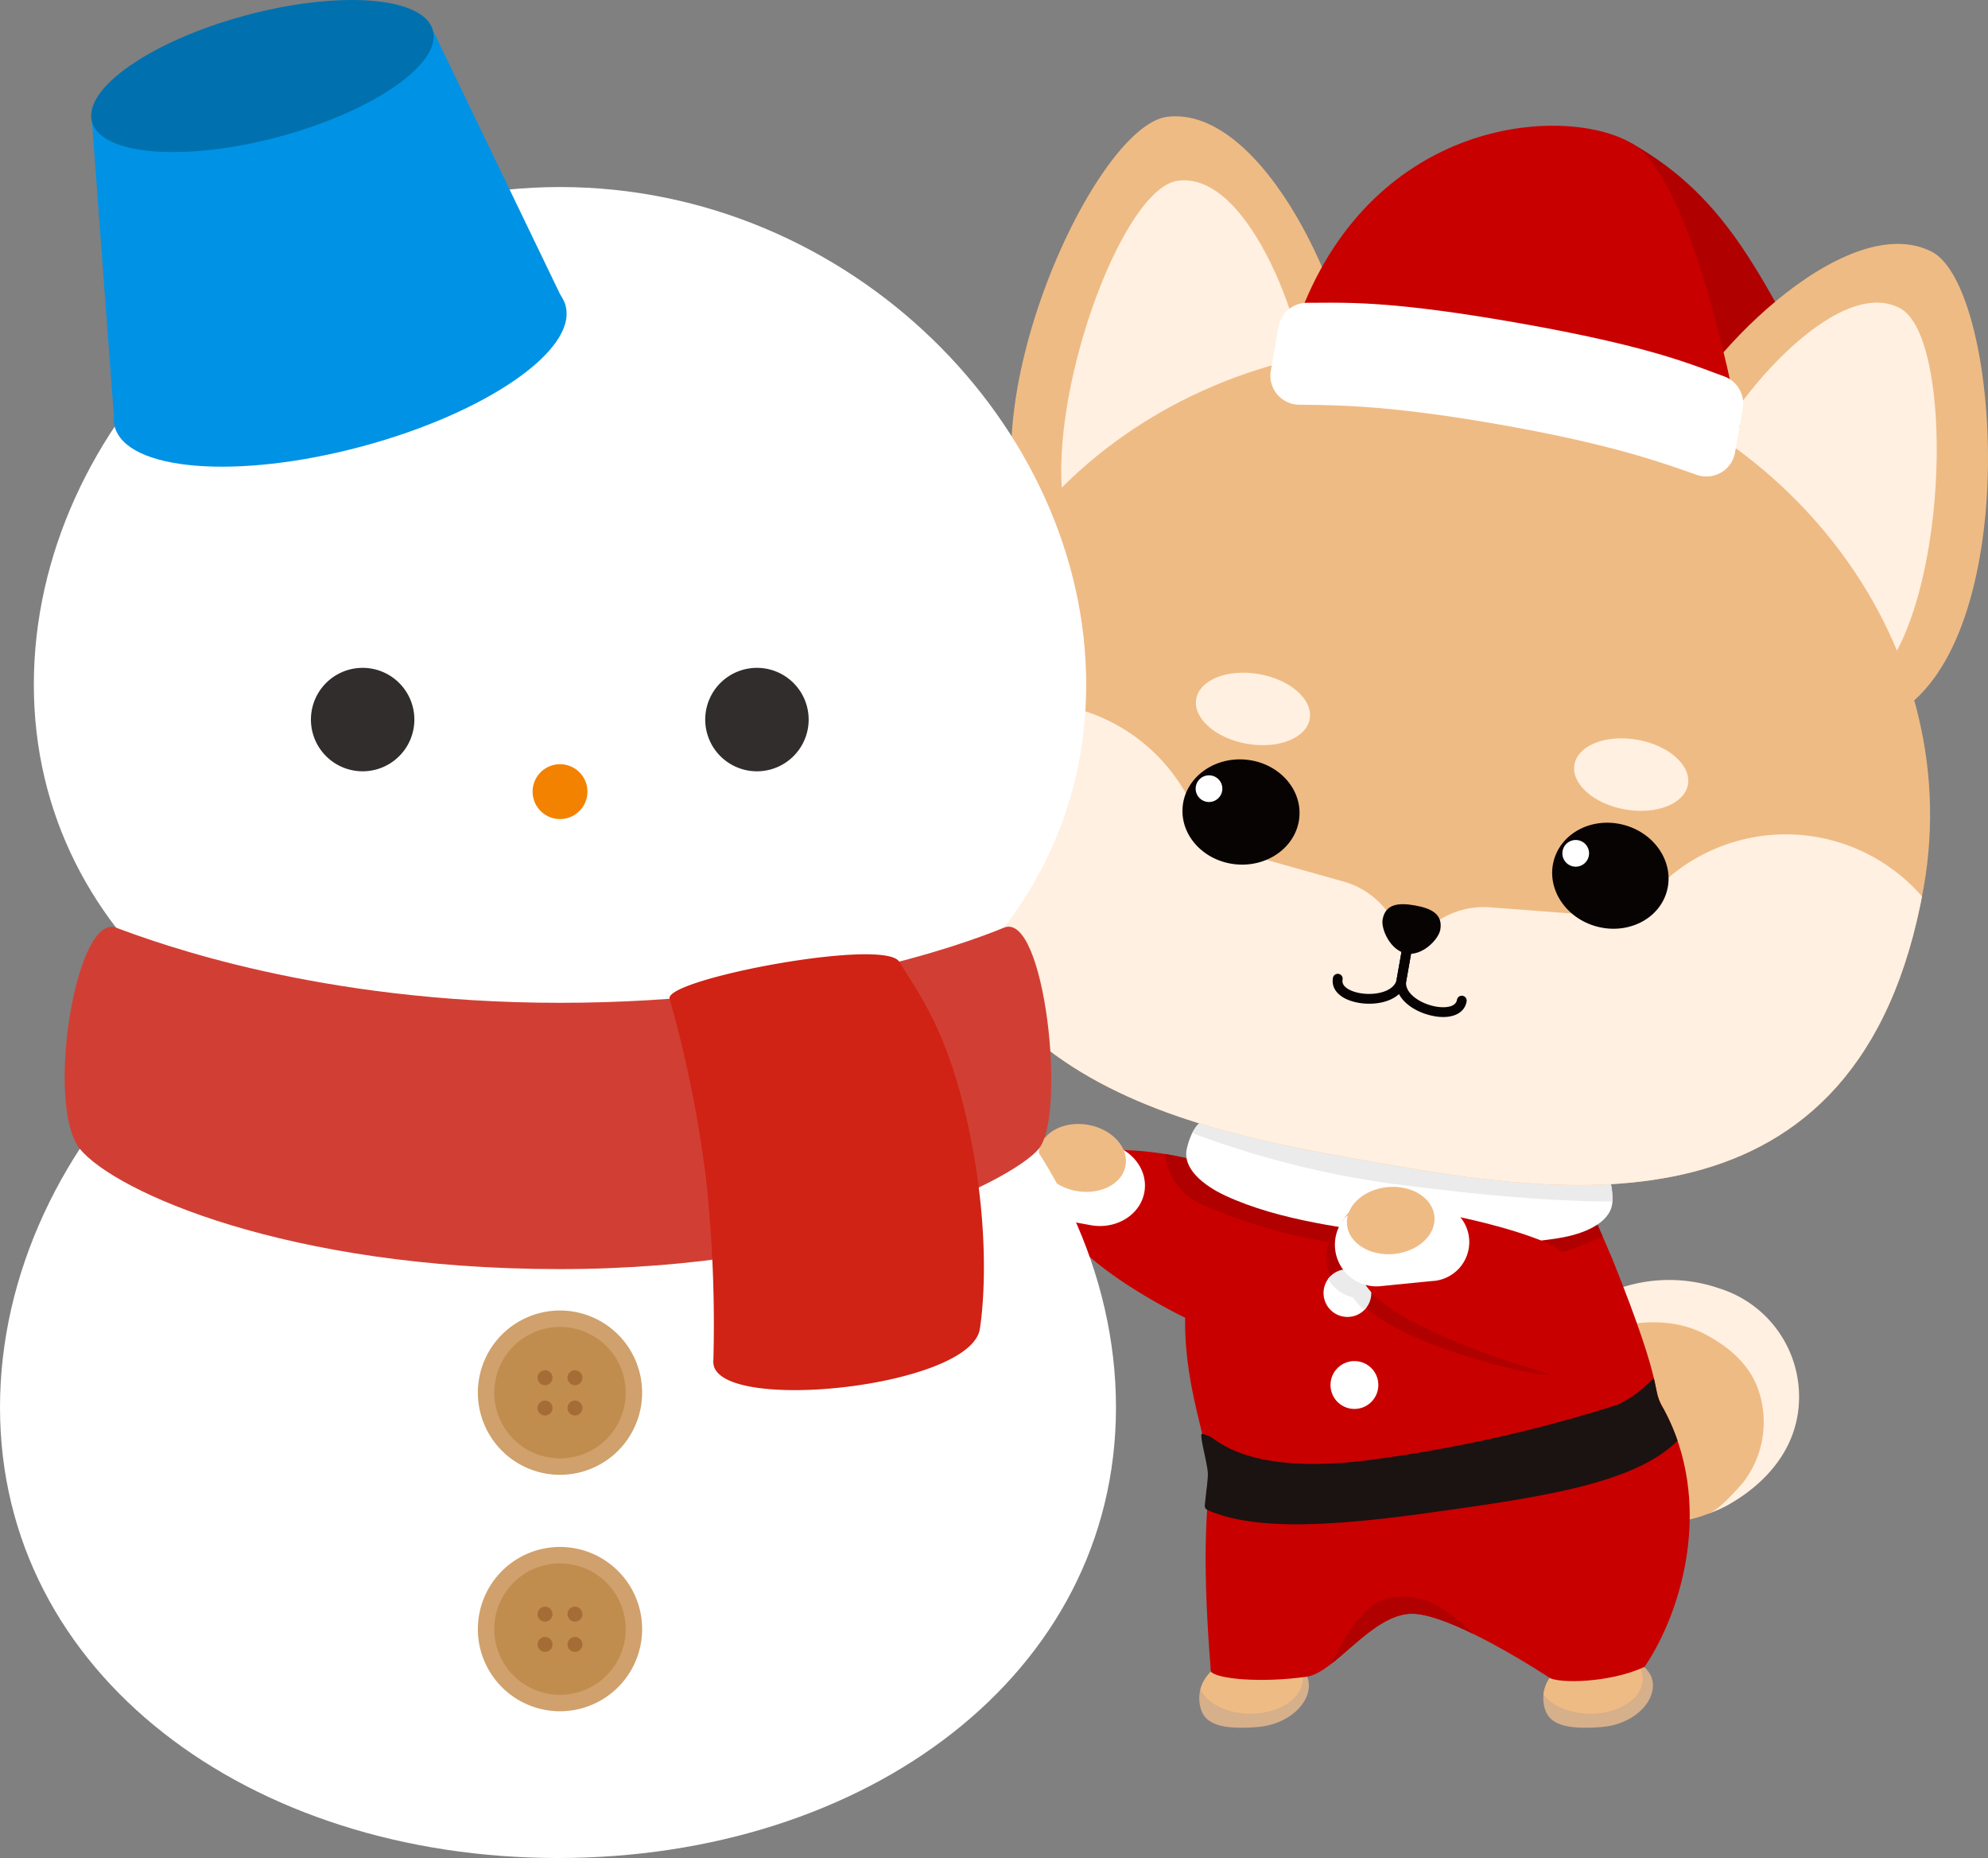 <svg xmlns="http://www.w3.org/2000/svg" xmlns:xlink="http://www.w3.org/1999/xlink" width="232.774" height="217.506" viewBox="0 0 232.774 217.506">
  <rect x="0" y="0" width="232.774" height="217.506" fill="#808080" stroke="none"/>
  <defs>
    <clipPath id="clip-path">
      <path id="パス_4" data-name="パス 4" d="M3326.255,397.93c-3.408.884-5.191,3.111-4.881,5.554s2.253,3.155,6.747,2.826c3.662-.269,6.345-2.818,6.034-5.261-.25-1.965-2.909-3.382-5.79-3.383a8.434,8.434,0,0,0-2.11.264" transform="translate(-3321.339 -397.666)" fill="none"/>
    </clipPath>
    <clipPath id="clip-path-2">
      <path id="パス_7" data-name="パス 7" d="M3243.478,397.93c-3.408.884-5.191,3.111-4.881,5.554s2.252,3.155,6.746,2.826c3.662-.269,6.344-2.818,6.034-5.261-.249-1.965-2.909-3.382-5.79-3.383a8.434,8.434,0,0,0-2.11.264" transform="translate(-3238.562 -397.666)" fill="none"/>
    </clipPath>
    <clipPath id="clip-path-3">
      <path id="パス_20" data-name="パス 20" d="M3235.514,272.251c-.571,2.363,1.946,4.352,4.474,5.534,6.344,2.965,14.828,3.937,19.582,4.52s13.22,1.694,20.093.351c2.738-.535,5.661-1.857,5.68-4.287.019-2.5-.73-4.288-2.942-4.559l-21.484-2.48-21.445-2.791a4.013,4.013,0,0,0-.485-.031c-1.9,0-2.93,1.5-3.472,3.743" transform="translate(-3235.432 -268.508)" fill="none"/>
    </clipPath>
    <clipPath id="clip-path-4">
      <path id="パス_27" data-name="パス 27" d="M3175.841,126.207c-7.445,42.223,28.479,48.557,49.978,52.347,21.95,3.871,57.422,10.125,64.867-32.1,5.1-28.915-16.477-56.889-48.191-62.481A64.048,64.048,0,0,0,3231.36,83c-27.29,0-51.024,17.716-55.519,43.21" transform="translate(-3174.842 -82.997)" fill="none"/>
    </clipPath>
  </defs>
  <g id="グループ_19576" data-name="グループ 19576" transform="translate(-1003.708 -6202.77)">
    <g id="グループ_90" data-name="グループ 90" transform="translate(1113.112 6216.386)">
      <path id="パス_1" data-name="パス 1" d="M3328.576,34.4c11.755,6.672,15.32,16.067,23.488,30.79l-36.683-9.718Z" transform="translate(-3246.984 -31.274)" fill="#b10000"/>
      <path id="パス_2" data-name="パス 2" d="M3321.374,403.485c.31,2.444,2.254,3.155,6.746,2.826,3.662-.268,6.344-2.817,6.034-5.261s-4.345-4.04-7.9-3.119c-3.408.883-5.191,3.11-4.881,5.554" transform="translate(-3250.042 -217.748)" fill="#d6af8b"/>
      <g id="グループ_4" data-name="グループ 4" transform="translate(71.297 179.918)">
        <g id="グループ_3" data-name="グループ 3" transform="translate(0 0)" clip-path="url(#clip-path)">
          <path id="パス_3" data-name="パス 3" d="M3320.029,399.524c0,2.254,2.75,4.081,6.143,4.081s6.143-1.827,6.143-4.081-2.75-4.081-6.143-4.081-6.143,1.827-6.143,4.081" transform="translate(-3320.666 -396.525)" fill="#efbb84"/>
        </g>
      </g>
      <path id="パス_5" data-name="パス 5" d="M3238.6,403.485c.31,2.444,2.253,3.155,6.746,2.826,3.662-.268,6.344-2.817,6.034-5.261s-4.345-4.04-7.9-3.119c-3.408.883-5.191,3.11-4.881,5.554" transform="translate(-3207.551 -217.748)" fill="#d6af8b"/>
      <g id="グループ_8" data-name="グループ 8" transform="translate(31.011 179.918)">
        <g id="グループ_7" data-name="グループ 7" transform="translate(0 0)" clip-path="url(#clip-path-2)">
          <path id="パス_6" data-name="パス 6" d="M3238.243,399.522c0,2.254,2.75,4.081,6.144,4.081s6.143-1.827,6.143-4.081-2.75-4.081-6.143-4.081-6.144,1.827-6.144,4.081" transform="translate(-3238.398 -396.524)" fill="#efbb84"/>
        </g>
      </g>
      <path id="パス_8" data-name="パス 8" d="M3340.6,334.244c1.453-.822,7.41-4.231,8.265-11.039a13.29,13.29,0,0,0-9.179-14.317,18,18,0,0,0-13.285.564,16.24,16.24,0,0,0-8.152,7.663,10.561,10.561,0,0,0-1.192,7.545c2.337-3.393,7.675-9.517,12.114-8.906s12.551,5.884,10.638,9.325S3338,333.9,3338.5,335.184a14.916,14.916,0,0,0,2.1-.94" transform="translate(-3247.718 -171.66)" fill="#fff0e1"/>
      <path id="パス_9" data-name="パス 9" d="M3338.756,340.416c-4.3,1.754-11.97,2.255-17.534-3.027s5.813-5.554,7.2-5.732,2.591-.369,3.266-1.157a3.742,3.742,0,0,0,1.057-3.58,5.067,5.067,0,0,0-3.4-3.135,6.124,6.124,0,0,0-4.387.4,44.043,44.043,0,0,0-7.645,5.7c.018-2.685,2.495-7.665,7.147-9.927,5.492-2.67,10.521-2.207,13.775-.483,3.649,1.934,6.106,4.523,6.7,8.43a11.538,11.538,0,0,1-2.316,8.986c-1.454,1.642-2.848,3.1-3.865,3.518" transform="translate(-3247.975 -176.892)" fill="#efbb84"/>
      <path id="パス_10" data-name="パス 10" d="M3291.207,290.178c-1.666-2.8.517-1.314-6-17.543-12.621-29.915-19.153-28.4-24.857-28.688v-.007c-.032,0-.067,0-.1,0s-.068,0-.1,0l-9.734.007c-6.2.311-15.249,17.061-15.249,36.158,0,7.844,2.8,14.135,2.8,17.686s-1.023,7.726.217,23.114c.712.86,5.864,1.359,11.275.588,3.292-.515,7.6-7.343,12.25-7.363,4.767-.021,16.137,7.5,16.137,7.5,1.067.653,6.953.635,11.117-1.278,4.618-6.82,8.025-19.517,2.242-30.168" transform="translate(-3205.808 -138.836)" fill="#c90000"/>
      <path id="パス_11" data-name="パス 11" d="M3265.375,347.32c13.253-1.841,24.388-3.407,29.458-8.487a24.565,24.565,0,0,0-1.625-3.695c-.815-1.37-.71-1.719-1.152-3.614-.168.146-.349.308-.56.5a12.665,12.665,0,0,1-3.7,2.6,166.536,166.536,0,0,1-29.414,6.521c-13.563,1.641-17.207-2.208-18.313-2.808a5.519,5.519,0,0,0-.9-.307c-.436-.123.665,3.569.665,4.718,0,.688-.2,2.063-.362,3.672a.493.493,0,0,0,.279.5c5.142,2.342,13.744,2.047,25.625.4" transform="translate(-3207.81 -183.795)" fill="#1a1311"/>
      <path id="パス_12" data-name="パス 12" d="M3275.748,330.19a2.8,2.8,0,1,1-2.8-2.8,2.8,2.8,0,0,1,2.8,2.8" transform="translate(-3223.764 -181.673)" fill="#fff"/>
      <path id="パス_13" data-name="パス 13" d="M3274.076,308.066a2.8,2.8,0,1,1-2.8-2.8,2.8,2.8,0,0,1,2.8,2.8" transform="translate(-3222.906 -170.316)" fill="#fff"/>
      <path id="パス_14" data-name="パス 14" d="M3207.119,277.556c-1.551,0-4.211,3.967-2.7,7.263,2.571,5.618,14.738,11.445,14.738,11.445,1.8-.784,3.727-10.977,3.16-15.857-.245-2.108-3.164-2.851-3.164-2.851a36.842,36.842,0,0,0-7.192-.919c-1.988,0-3.27.919-4.84.919" transform="translate(-3189.793 -155.621)" fill="#c90000"/>
      <path id="パス_15" data-name="パス 15" d="M3277.34,283.937a42.293,42.293,0,0,0,4.242-1.692c-1.612-3.687-3.12-6.843-4.54-9.552l-18.689-2.157-20.63-2.685a55.5,55.5,0,0,0-2.456,6.732,5.6,5.6,0,0,0-2.582-1.536s-.965-.229-2.345-.459a7.214,7.214,0,0,0,3.947,5.743,61.78,61.78,0,0,0,18.99,5.067c5.228.642,16.5,2.017,24.064.541" transform="translate(-3203.33 -151.11)" fill="#b10000"/>
      <path id="パス_16" data-name="パス 16" d="M3202.125,284l-5.8-1.064a4.571,4.571,0,1,1,1.212-9.061l5.88.5c3.065.26,5.41,2.775,5.036,5.573s-3.3,4.608-6.324,4.053" transform="translate(-3183.834 -154.195)" fill="#fff"/>
      <path id="パス_17" data-name="パス 17" d="M3199.99,273.424c-.383,2.138,1.573,4.277,4.369,4.778s5.373-.826,5.756-2.964-1.573-4.277-4.369-4.778-5.373.826-5.756,2.964" transform="translate(-3187.726 -152.395)" fill="#efbb84"/>
      <path id="パス_18" data-name="パス 18" d="M3285.343,278.37c.019-2.5-.73-4.288-2.942-4.559l-21.483-2.48-21.445-2.791c-2.212-.272-3.372,1.283-3.958,3.712-.57,2.363,1.946,4.352,4.473,5.534,6.344,2.965,14.829,3.937,19.582,4.521s13.22,1.693,20.094.351c2.738-.535,5.66-1.856,5.679-4.287" transform="translate(-3205.945 -151.448)" fill="#fff"/>
      <g id="グループ_12" data-name="グループ 12" transform="translate(29.488 117.06)">
        <g id="グループ_11" data-name="グループ 11" transform="translate(0 0)" clip-path="url(#clip-path-3)">
          <path id="パス_19" data-name="パス 19" d="M3293.3,251.332c-.344-4.316-1.908-7.407-5.77-7.876l-37.489-4.284-37.471-4.822c-3.862-.469-5.631,2.217-6.278,6.413-.629,4.082,4.019,7.52,8.563,9.56A109.3,109.3,0,0,0,3245.7,259c8.3,1.009,25.637,3.213,37.308.894,4.65-.924,10.631-4.366,10.3-8.566" transform="translate(-3220.446 -250.946)" fill="#ebebeb"/>
        </g>
      </g>
      <path id="パス_21" data-name="パス 21" d="M3195.928,78.783c-8.863-14.426,6.912-49.731,15.686-50.751,11.357-1.32,21.65,21.885,21.57,31.1s-33.952,25.025-37.256,19.649" transform="translate(-3184.322 -27.978)" fill="#efbb84"/>
      <path id="パス_22" data-name="パス 22" d="M3205.791,82.269c-2.493-12.756,6.54-37.866,13.179-38.835,8.593-1.254,15.458,18.4,15.211,25.569s-27.527,17.685-28.391,13.266" transform="translate(-3190.511 -35.883)" fill="#fff0e1"/>
      <path id="パス_23" data-name="パス 23" d="M3379.242,112.614c13.263-10.525,10.514-49.1,2.618-53.055-10.22-5.124-27.829,13.161-30.906,21.849s23.345,35.128,28.288,31.206" transform="translate(-3265.117 -43.732)" fill="#efbb84"/>
      <path id="パス_24" data-name="パス 24" d="M3381.833,114.456c6.706-11.134,6.8-37.819.9-41-7.646-4.117-20.82,12.007-23.039,18.824s19.819,26.034,22.142,22.177" transform="translate(-3269.649 -50.982)" fill="#fff0e1"/>
      <path id="パス_25" data-name="パス 25" d="M3290.686,146.458c-7.445,42.222-42.917,35.967-64.867,32.1-21.5-3.791-57.422-10.125-49.978-52.347,5.1-28.915,34.941-47.822,66.654-42.23s53.289,33.565,48.191,62.48" transform="translate(-3174.842 -56.221)" fill="#efbb84"/>
      <g id="グループ_16" data-name="グループ 16" transform="translate(0 26.776)">
        <g id="グループ_15" data-name="グループ 15" transform="translate(0 0)" clip-path="url(#clip-path-4)">
          <path id="パス_26" data-name="パス 26" d="M3187.258,221.1c-6.157-.464-10.864-4.927-10.641-10.141a21.459,21.459,0,0,1-5.3-.271,21.061,21.061,0,1,1,24.369-25.363l16.107,4.526a9.688,9.688,0,0,1,7.122,10.41,9.688,9.688,0,0,1,10.253-7.347l16.684,1.256a21.143,21.143,0,1,1,9.153,30.611c-1.574,4.976-7.523,7.561-13.468,5.89Z" transform="translate(-3164.006 -127.083)" fill="#fff0e1"/>
        </g>
      </g>
      <path id="パス_28" data-name="パス 28" d="M3251.095,167.221c-.4,2.253-3.7,3.555-7.365,2.908s-6.323-3-5.926-5.252,3.695-3.555,7.365-2.907,6.323,3,5.926,5.251" transform="translate(-3207.142 -96.674)" fill="#fff0e1"/>
      <path id="パス_29" data-name="パス 29" d="M3342.088,183.011c-.4,2.253-3.695,3.555-7.365,2.908s-6.323-3-5.926-5.252,3.694-3.555,7.365-2.907,6.323,3,5.926,5.251" transform="translate(-3253.85 -104.779)" fill="#fff0e1"/>
      <path id="パス_30" data-name="パス 30" d="M3248.221,189.414c-.3,3.387-3.6,5.865-7.37,5.534s-6.594-3.343-6.3-6.73,3.6-5.865,7.37-5.534,6.594,3.343,6.3,6.73" transform="translate(-3205.482 -107.377)" fill="#070303"/>
      <path id="パス_31" data-name="パス 31" d="M3240.811,188.323a1.561,1.561,0,1,1-1.268-1.8,1.556,1.556,0,0,1,1.268,1.8" transform="translate(-3207.115 -109.352)" fill="#fff"/>
      <path id="パス_32" data-name="パス 32" d="M3336.919,205.874c-.88,3.284-4.56,5.151-8.22,4.171s-5.913-4.437-5.033-7.722,4.561-5.151,8.22-4.171,5.913,4.438,5.033,7.722" transform="translate(-3251.14 -115.199)" fill="#070303"/>
      <path id="パス_33" data-name="パス 33" d="M3329.039,203.88a1.561,1.561,0,1,1-1.269-1.8,1.557,1.557,0,0,1,1.269,1.8" transform="translate(-3252.404 -117.338)" fill="#fff"/>
      <path id="パス_34" data-name="パス 34" d="M3273.673,230.3c-2.051-.362-3.217-1.5-2.97-2.9a.572.572,0,1,1,1.126.2c-.154.87,1,1.393,2.042,1.576,1.876.33,4.046-.234,4.288-1.6l1.258-7.135a.572.572,0,1,1,1.126.2l-1.258,7.135c-.377,2.135-3.149,2.962-5.612,2.528" transform="translate(-3224.033 -126.532)" fill="#070303"/>
      <path id="パス_35" data-name="パス 35" d="M3290.423,231.872c-2.463-.434-4.785-2.159-4.408-4.295l1.258-7.134a.572.572,0,0,1,1.126.2l-1.258,7.135c-.241,1.368,1.605,2.64,3.481,2.971,1.038.183,2.3.088,2.458-.783a.572.572,0,1,1,1.126.2c-.247,1.4-1.732,2.071-3.783,1.71" transform="translate(-3231.889 -126.532)" fill="#070303"/>
      <path id="パス_36" data-name="パス 36" d="M3289.414,220.483c-.2,1.126-2.108,3.111-3.973,2.782s-2.981-2.848-2.782-3.974c.329-1.865,1.909-1.985,3.775-1.656s3.31.982,2.98,2.848" transform="translate(-3230.175 -125.26)" fill="#070303"/>
      <path id="パス_37" data-name="パス 37" d="M3296.094,296.665c-.171-1.476-7.065-3.54-12.327-4.645a4.873,4.873,0,0,0-3.51-1.632,5.386,5.386,0,0,0-4.894-1.876,5.215,5.215,0,0,0-4.6,3.126,4.824,4.824,0,0,0-1.572,3.894,4.682,4.682,0,0,0,3.6,4.433c3.481,5.417,22.22,9.68,22.49,8.963,1.006-2.675,1.256-8.414.809-12.262" transform="translate(-3223.272 -161.7)" fill="#b10000"/>
      <path id="パス_38" data-name="パス 38" d="M3274.625,308.081a2.8,2.8,0,0,0-5.067-1.642,4.635,4.635,0,0,0,2.932,2.155,7.541,7.541,0,0,0,1.3,1.478,2.793,2.793,0,0,0,.832-1.991" transform="translate(-3223.462 -170.324)" fill="#ebebeb"/>
      <path id="パス_39" data-name="パス 39" d="M3277.723,299.346c2.571,5.618,21.812,10.958,21.812,10.958,1.8-.784,2.35-8.842,1.783-13.722-.245-2.108-14.211-5.418-17.536-5.418-1.988,0-7.567,4.885-6.059,8.182" transform="translate(-3227.522 -163.078)" fill="#c90000"/>
      <path id="パス_40" data-name="パス 40" d="M3276.678,299.095l5.873-.583a4.571,4.571,0,1,0-.461-9.13l-5.9.013a4.87,4.87,0,1,0,.491,9.7" transform="translate(-3224.3 -162.163)" fill="#fff"/>
      <path id="パス_41" data-name="パス 41" d="M3284.346,288.939c.205,2.162-1.92,4.133-4.748,4.4s-5.287-1.266-5.492-3.429,1.919-4.133,4.747-4.4,5.287,1.266,5.492,3.429" transform="translate(-3225.79 -160.16)" fill="#efbb84"/>
      <path id="パス_42" data-name="パス 42" d="M3279.829,386.053c1.794-.008,4.523,1.052,7.229,2.376-2.785-2.6-5.745-5.128-10.1-4.167-3.453.837-5.82,6.262-6.494,7.608,2.766-2.167,5.975-5.8,9.368-5.817" transform="translate(-3223.926 -210.76)" fill="#b10000"/>
      <path id="パス_43" data-name="パス 43" d="M3311.222,65.5l-54.361-9.585s1.274-2.045,3.429-4.933c9.115-21.843,30.667-23.088,38.246-18.719S3311.222,65.5,3311.222,65.5" transform="translate(-3216.945 -29.141)" fill="#c90000"/>
      <path id="パス_44" data-name="パス 44" d="M3256.627,75.635a3.4,3.4,0,0,1,3.365-2.814c4.151.014,9.236-.367,24.739,2.367s20.151,4.831,24.056,6.237a3.4,3.4,0,0,1,2.2,3.8l-.9,5.114a3.4,3.4,0,0,1-4.47,2.628c-4.257-1.482-9.883-3.561-22.983-5.871s-19.1-2.282-23.6-2.344a3.4,3.4,0,0,1-3.3-4Z" transform="translate(-3216.334 -50.991)" fill="#fff"/>
    </g>
    <g id="グループ_89" data-name="グループ 89" transform="translate(1003.708 6202.77)">
      <path id="パス_115" data-name="パス 115" d="M3081.4,103.235c0,30.287-27.584,51.434-61.61,51.434s-61.61-21.147-61.61-51.434,27.583-58.246,61.61-58.246,61.61,27.959,61.61,58.246" transform="translate(-2954.219 -23.094)" fill="#fff"/>
      <path id="パス_116" data-name="パス 116" d="M3080.712,274.638c0,31.294-29.251,52.752-65.334,52.752s-65.335-21.458-65.335-52.752,29.251-60.573,65.335-60.573,65.334,29.279,65.334,60.573" transform="translate(-2950.043 -109.885)" fill="#fff"/>
      <path id="パス_117" data-name="パス 117" d="M3079.63,248.939c-3.32,3.871-24.017,14.047-56.033,14.047s-52.08-9.065-56.193-14.047-.555-27.69,4.219-25.921,23.626,8.795,51.975,8.795,47.171-6.8,51.974-8.795,7.378,22.049,4.059,25.921" transform="translate(-2958.028 -114.42)" fill="#d13f34"/>
      <path id="パス_118" data-name="パス 118" d="M3116.248,277.269a157.809,157.809,0,0,0-.861-21.465,138.409,138.409,0,0,0-4.262-21.056c-.649-2.278,25.06-7.184,26.884-4.348,2.491,4.074,6.137,8.665,8.563,21.647s.86,21.465.86,21.465c-1.405,6.841-31.181,9.852-31.184,3.757" transform="translate(-3032.724 -117.829)" fill="#d02215"/>
      <path id="パス_119" data-name="パス 119" d="M3036.961,166.7a6.055,6.055,0,1,1-6.055-6.055,6.055,6.055,0,0,1,6.055,6.055" transform="translate(-2988.444 -82.464)" fill="#302d2c"/>
      <path id="パス_120" data-name="パス 120" d="M3084.6,187.033a3.21,3.21,0,1,1-3.21-3.21,3.21,3.21,0,0,1,3.21,3.21" transform="translate(-3015.817 -94.361)" fill="#f38200"/>
      <path id="パス_121" data-name="パス 121" d="M3084.246,324.844a9.617,9.617,0,1,1-9.617-9.617,9.617,9.617,0,0,1,9.617,9.617" transform="translate(-3009.059 -161.814)" fill="#d0a16c"/>
      <path id="パス_122" data-name="パス 122" d="M3084.351,326.873a7.694,7.694,0,1,1-7.694-7.694,7.694,7.694,0,0,1,7.694,7.694" transform="translate(-3011.088 -163.843)" fill="#c08d4e"/>
      <path id="パス_123" data-name="パス 123" d="M3088.321,330.469a.875.875,0,1,1-.875-.875.875.875,0,0,1,.875.875" transform="translate(-3020.125 -169.189)" fill="#a56d35"/>
      <path id="パス_124" data-name="パス 124" d="M3081.128,330.469a.875.875,0,1,1-.875-.875.875.875,0,0,1,.875.875" transform="translate(-3016.434 -169.189)" fill="#a56d35"/>
      <path id="パス_125" data-name="パス 125" d="M3088.321,337.759a.875.875,0,1,1-.875-.875.875.875,0,0,1,.875.875" transform="translate(-3020.125 -172.931)" fill="#a56d35"/>
      <path id="パス_126" data-name="パス 126" d="M3081.128,337.759a.875.875,0,1,1-.875-.875.875.875,0,0,1,.875.875" transform="translate(-3016.434 -172.931)" fill="#a56d35"/>
      <path id="パス_127" data-name="パス 127" d="M3084.246,381.715a9.617,9.617,0,1,1-9.617-9.617,9.617,9.617,0,0,1,9.617,9.617" transform="translate(-3009.059 -191.007)" fill="#d0a16c"/>
      <path id="パス_128" data-name="パス 128" d="M3084.351,383.744a7.694,7.694,0,1,1-7.694-7.694,7.694,7.694,0,0,1,7.694,7.694" transform="translate(-3011.088 -193.036)" fill="#c08d4e"/>
      <path id="パス_129" data-name="パス 129" d="M3088.321,387.339a.875.875,0,1,1-.875-.875.876.876,0,0,1,.875.875" transform="translate(-3020.125 -198.382)" fill="#a56d35"/>
      <path id="パス_130" data-name="パス 130" d="M3081.128,387.339a.875.875,0,1,1-.875-.875.875.875,0,0,1,.875.875" transform="translate(-3016.434 -198.382)" fill="#a56d35"/>
      <path id="パス_131" data-name="パス 131" d="M3088.321,394.629a.875.875,0,1,1-.875-.875.876.876,0,0,1,.875.875" transform="translate(-3020.125 -202.124)" fill="#a56d35"/>
      <path id="パス_132" data-name="パス 132" d="M3081.128,394.629a.875.875,0,1,1-.875-.875.875.875,0,0,1,.875.875" transform="translate(-3016.434 -202.124)" fill="#a56d35"/>
      <path id="パス_133" data-name="パス 133" d="M3131.825,166.7a6.055,6.055,0,1,1-6.056-6.055,6.055,6.055,0,0,1,6.056,6.055" transform="translate(-3037.14 -82.464)" fill="#302d2c"/>
      <path id="パス_134" data-name="パス 134" d="M3030.3,68.578c1.392,5.2-9.3,12.576-23.877,16.483s-27.527,2.861-28.919-2.336,9.3-12.576,23.877-16.483,27.527-2.861,28.92,2.336" transform="translate(-2964.078 -32.791)" fill="#0092e5"/>
      <path id="パス_135" data-name="パス 135" d="M2974.829,53.681,2972.168,18l39.92-10.7,15.538,32.235Z" transform="translate(-2961.4 -3.748)" fill="#0092e5"/>
      <path id="パス_136" data-name="パス 136" d="M3011.991,3.554c1.053,3.929-7.03,9.509-18.054,12.463s-20.813,2.163-21.866-1.766,7.03-9.509,18.054-12.463,20.813-2.163,21.866,1.766" transform="translate(-2961.303 -0.001)" fill="#0071ae"/>
    </g>
  </g>
</svg>
